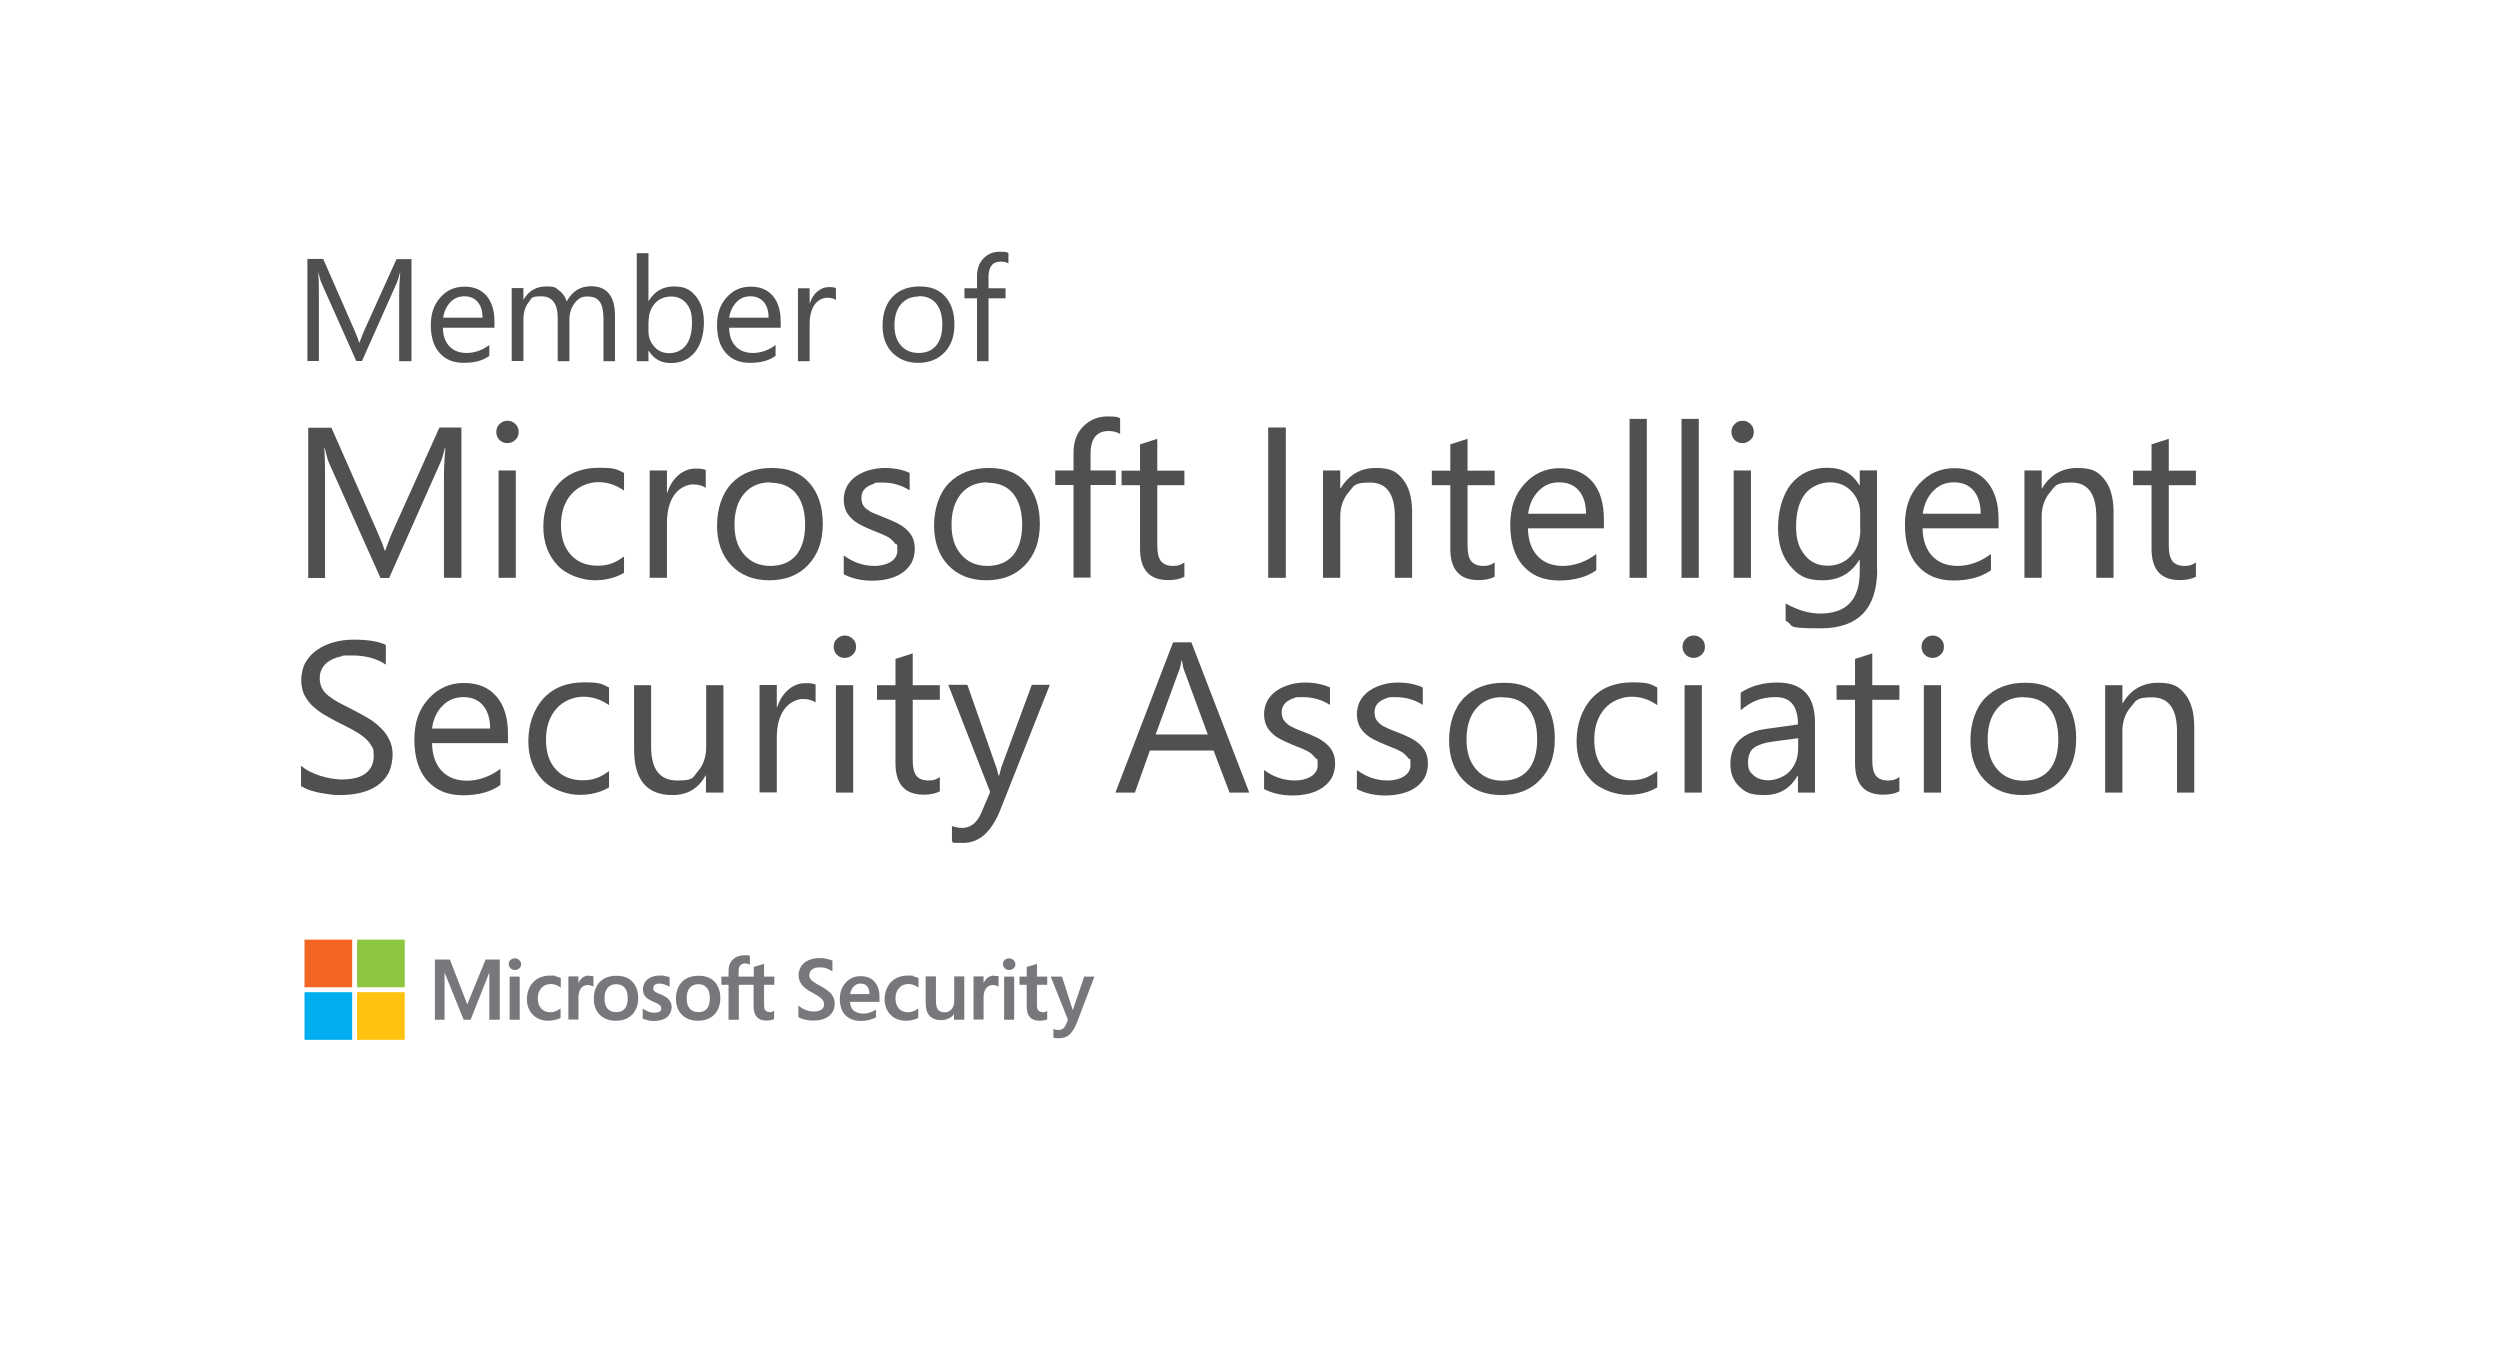 <?xml version="1.0" encoding="UTF-8"?>
<svg id="Layer_1" xmlns="http://www.w3.org/2000/svg" version="1.1" viewBox="0 0 1217.5 663">
  <!-- Generator: Adobe Illustrator 29.8.1, SVG Export Plug-In . SVG Version: 2.1.1 Build 2)  -->
  <defs>
    <style>
      .st0 {
        fill: #77787b;
      }

      .st1 {
        fill: #f26522;
      }

      .st2 {
        fill: #8dc63f;
      }

      .st3 {
        fill: #00aeef;
      }

      .st4 {
        fill: #505050;
      }

      .st5 {
        fill: #fff;
      }

      .st6 {
        fill: #ffc20e;
      }
    </style>
  </defs>
  <rect class="st5" width="1217.5" height="663"/>
  <g>
    <g>
      <path class="st4" d="M224.7,281.4h-8.5v-49.1c0-3.9.2-8.6.7-14.2h-.2c-.8,3.3-1.5,5.7-2.2,7.1l-25,56.3h-4.2l-25-55.9c-.7-1.6-1.4-4.1-2.2-7.5h-.2c.3,2.9.4,7.7.4,14.4v49h-8.2v-73.2h11.3l22.5,51c1.7,3.9,2.9,6.8,3.4,8.8h.3c1.5-4,2.6-7,3.5-9l22.9-50.9h10.7v73.2h0Z"/>
      <path class="st4" d="M247.1,215.8c-1.5,0-2.8-.5-3.8-1.5s-1.6-2.3-1.6-3.9.5-2.9,1.6-3.9c1.1-1.1,2.3-1.6,3.8-1.6s2.8.5,3.9,1.6c1.1,1.1,1.6,2.3,1.6,3.9s-.6,2.8-1.6,3.8-2.4,1.6-3.9,1.6ZM251.2,281.4h-8.4v-52.3h8.4v52.3Z"/>
      <path class="st4" d="M303.8,279c-4,2.4-8.8,3.6-14.3,3.6s-13.5-2.4-18-7.3c-4.6-4.9-6.9-11.1-6.9-18.9s2.5-15.5,7.4-20.8,11.5-7.8,19.8-7.8,8.6.9,12.1,2.5v8.6c-3.9-2.7-8-4.1-12.5-4.1s-9.7,1.9-13.1,5.8c-3.4,3.8-5.1,8.9-5.1,15.1s1.6,11,4.8,14.5,7.5,5.3,13,5.3,8.8-1.5,12.9-4.5v8h0Z"/>
      <path class="st4" d="M343.7,237.6c-1.5-1.1-3.6-1.7-6.3-1.7s-6.6,1.7-9,5.1-3.6,8-3.6,13.8v26.6h-8.4v-52.3h8.4v10.8h.2c1.2-3.7,3-6.5,5.5-8.6s5.2-3.1,8.2-3.1,3.9.2,5,.7v8.7h0Z"/>
      <path class="st4" d="M374.6,282.6c-7.7,0-13.9-2.5-18.5-7.3-4.6-4.9-6.9-11.4-6.9-19.4s2.4-15.6,7.2-20.6,11.3-7.4,19.5-7.4,13.9,2.4,18.2,7.2,6.6,11.5,6.6,20-2.4,15-7.1,20c-4.7,5-11,7.5-19,7.5ZM375.2,234.9c-5.4,0-9.6,1.8-12.8,5.5-3.1,3.7-4.7,8.7-4.7,15.1s1.6,11.1,4.8,14.7,7.4,5.4,12.7,5.4,9.6-1.8,12.5-5.2c2.9-3.5,4.4-8.5,4.4-14.9s-1.5-11.6-4.4-15.1c-2.9-3.6-7.1-5.3-12.5-5.3Z"/>
      <path class="st4" d="M410.9,279.5v-9c4.6,3.4,9.6,5.1,15.1,5.1s11-2.5,11-7.3-.3-2.6-1-3.5-1.5-1.8-2.5-2.6c-1.1-.7-2.3-1.4-3.8-2s-3-1.2-4.7-1.9c-2.3-.9-4.4-1.9-6.1-2.8s-3.2-2-4.4-3.2-2.1-2.5-2.7-4-.9-3.3-.9-5.2.6-4.6,1.7-6.5,2.6-3.5,4.5-4.8,4-2.2,6.4-2.9c2.4-.6,4.9-1,7.4-1,4.5,0,8.6.8,12.1,2.4v8.5c-3.9-2.5-8.3-3.8-13.3-3.8s-3,.2-4.2.6-2.3.9-3.2,1.5-1.6,1.4-2.1,2.3c-.5.9-.7,1.9-.7,3s.2,2.5.7,3.4c.5.9,1.2,1.7,2.2,2.4,1,.7,2.1,1.4,3.5,1.9,1.4.6,2.9,1.2,4.7,1.9,2.3.9,4.4,1.8,6.2,2.7,1.8.9,3.4,2,4.7,3.2,1.3,1.2,2.3,2.5,3,4.1.7,1.5,1,3.4,1,5.5s-.6,4.8-1.7,6.8c-1.1,1.9-2.7,3.5-4.6,4.8s-4.1,2.2-6.6,2.8c-2.5.6-5.1.9-7.8.9-5.4,0-10.1-1.1-14-3.2Z"/>
      <path class="st4" d="M480.3,282.6c-7.7,0-13.9-2.5-18.5-7.3-4.6-4.9-6.9-11.4-6.9-19.4s2.4-15.6,7.2-20.6c4.8-4.9,11.3-7.4,19.5-7.4s13.9,2.4,18.2,7.2,6.6,11.5,6.6,20-2.4,15-7.1,20c-4.7,5-11,7.5-19,7.5ZM480.9,234.9c-5.4,0-9.6,1.8-12.8,5.5-3.1,3.7-4.7,8.7-4.7,15.1s1.6,11.1,4.8,14.7,7.4,5.4,12.7,5.4,9.6-1.8,12.5-5.2c2.9-3.5,4.4-8.5,4.4-14.9s-1.5-11.6-4.4-15.1c-2.9-3.6-7.1-5.3-12.5-5.3Z"/>
      <path class="st4" d="M545.5,211.3c-1.6-.9-3.5-1.4-5.6-1.4-5.8,0-8.8,3.7-8.8,11.1v8.1h12.3v7.1h-12.3v45.1h-8.3v-45.1h-8.9v-7.1h8.9v-8.5c0-5.5,1.6-9.8,4.8-13s7.1-4.8,11.8-4.8,4.6.3,6.1.9v7.6h0Z"/>
      <path class="st4" d="M576.7,280.9c-2,1.1-4.6,1.6-7.8,1.6-9.2,0-13.7-5.1-13.7-15.3v-30.9h-9v-7.1h9v-12.8l8.4-2.7v15.5h13.2v7.1h-13.2v29.5c0,3.5.6,6,1.8,7.5s3.2,2.3,5.9,2.3,3.9-.6,5.5-1.7v7.1h0Z"/>
      <path class="st4" d="M626.2,281.4h-8.6v-73.2h8.6v73.2Z"/>
      <path class="st4" d="M687.7,281.4h-8.4v-29.8c0-11.1-4.1-16.6-12.1-16.6s-7.7,1.6-10.4,4.7c-2.7,3.2-4.1,7.1-4.1,11.9v29.8h-8.4v-52.3h8.4v8.7h.2c4-6.6,9.7-9.9,17.2-9.9s10.1,1.9,13.1,5.5c3,3.7,4.5,9,4.5,16v31.9h0Z"/>
      <path class="st4" d="M727.8,280.9c-2,1.1-4.6,1.6-7.8,1.6-9.2,0-13.7-5.1-13.7-15.3v-30.9h-9v-7.1h9v-12.8l8.4-2.7v15.5h13.2v7.1h-13.2v29.5c0,3.5.6,6,1.8,7.5s3.2,2.3,5.9,2.3,3.9-.6,5.5-1.7v7.1h0Z"/>
      <path class="st4" d="M781,257.3h-36.9c.1,5.8,1.7,10.3,4.7,13.5,3,3.2,7.1,4.8,12.4,4.8s11.3-2,16.2-5.8v7.9c-4.6,3.3-10.7,5-18.2,5s-13.2-2.4-17.4-7.1-6.3-11.4-6.3-20,2.3-14.8,6.9-19.9,10.3-7.7,17.2-7.7,12.1,2.2,15.9,6.6c3.8,4.4,5.6,10.6,5.6,18.4v4.4h0ZM772.4,250.2c0-4.8-1.2-8.6-3.5-11.3s-5.5-4-9.6-4-7.3,1.4-10,4.2c-2.8,2.8-4.5,6.5-5.1,11.1h28.2Z"/>
      <path class="st4" d="M802,281.4h-8.4v-77.4h8.4v77.4Z"/>
      <path class="st4" d="M827.3,281.4h-8.4v-77.4h8.4v77.4Z"/>
      <path class="st4" d="M848.6,215.8c-1.5,0-2.8-.5-3.8-1.5s-1.6-2.3-1.6-3.9.5-2.9,1.6-3.9c1-1.1,2.3-1.6,3.8-1.6s2.8.5,3.9,1.6,1.6,2.3,1.6,3.9-.5,2.8-1.6,3.8c-1.1,1-2.4,1.6-3.9,1.6ZM852.7,281.4h-8.4v-52.3h8.4v52.3Z"/>
      <path class="st4" d="M914.2,277.2c0,19.2-9.2,28.8-27.6,28.8s-12.1-1.2-17-3.7v-8.4c5.9,3.3,11.5,4.9,16.8,4.9,12.9,0,19.3-6.8,19.3-20.5v-5.7h-.2c-4,6.7-10,10-18,10s-11.7-2.3-15.7-7c-4-4.7-5.9-10.9-5.9-18.7s2.1-15.9,6.4-21.2c4.3-5.2,10.1-7.9,17.5-7.9s12.3,2.8,15.7,8.5h.2v-7.2h8.4v48.1h0ZM905.9,257.7v-7.7c0-4.2-1.4-7.7-4.2-10.7-2.8-3-6.3-4.4-10.5-4.4s-9.2,1.9-12.1,5.6c-2.9,3.8-4.4,9-4.4,15.8s1.4,10.5,4.2,14c2.8,3.5,6.5,5.2,11.2,5.2s8.5-1.7,11.5-5c3-3.3,4.4-7.6,4.4-12.8Z"/>
      <path class="st4" d="M973.2,257.3h-36.9c.1,5.8,1.7,10.3,4.7,13.5,3,3.2,7.1,4.8,12.4,4.8s11.3-2,16.2-5.8v7.9c-4.6,3.3-10.7,5-18.2,5s-13.2-2.4-17.4-7.1-6.3-11.4-6.3-20,2.3-14.8,6.9-19.9,10.3-7.7,17.2-7.7,12.1,2.2,15.9,6.6c3.8,4.4,5.6,10.6,5.6,18.4v4.4h0ZM964.6,250.2c0-4.8-1.2-8.6-3.5-11.3s-5.5-4-9.6-4-7.3,1.4-10,4.2c-2.8,2.8-4.5,6.5-5.1,11.1h28.2Z"/>
      <path class="st4" d="M1029.3,281.4h-8.4v-29.8c0-11.1-4.1-16.6-12.1-16.6s-7.7,1.6-10.4,4.7c-2.7,3.2-4.1,7.1-4.1,11.9v29.8h-8.4v-52.3h8.4v8.7h.2c4-6.6,9.7-9.9,17.2-9.9s10.1,1.9,13.1,5.5c3,3.7,4.5,9,4.5,16v31.9h0Z"/>
      <path class="st4" d="M1069.3,280.9c-2,1.1-4.6,1.6-7.8,1.6-9.2,0-13.7-5.1-13.7-15.3v-30.9h-9v-7.1h9v-12.8l8.4-2.7v15.5h13.2v7.1h-13.2v29.5c0,3.5.6,6,1.8,7.5,1.2,1.5,3.2,2.3,5.9,2.3s3.9-.6,5.5-1.7v7.1h0Z"/>
      <path class="st4" d="M146.6,383v-10.1c1.2,1,2.5,2,4.2,2.8,1.6.8,3.3,1.5,5.1,2.1s3.6,1,5.4,1.3c1.8.3,3.5.5,5,.5,5.3,0,9.2-1,11.8-3,2.6-2,3.9-4.8,3.9-8.5s-.4-3.7-1.3-5.2c-.9-1.5-2.1-2.8-3.6-4-1.5-1.2-3.4-2.4-5.4-3.5s-4.4-2.3-6.8-3.5c-2.5-1.3-4.9-2.6-7.1-3.9-2.2-1.3-4.1-2.8-5.8-4.4-1.6-1.6-2.9-3.4-3.9-5.4-.9-2-1.4-4.4-1.4-7.1s.7-6.2,2.2-8.7c1.5-2.5,3.4-4.5,5.8-6.1,2.4-1.6,5.1-2.8,8.1-3.6,3-.8,6.2-1.2,9.3-1.2,7.2,0,12.5.9,15.8,2.6v9.6c-4.3-3-9.9-4.5-16.6-4.5s-3.8.2-5.6.6c-1.9.4-3.5,1-5,1.9-1.5.9-2.7,2-3.6,3.4-.9,1.4-1.4,3.1-1.4,5.1s.4,3.5,1.1,4.9c.7,1.4,1.7,2.6,3.1,3.7s3,2.2,5,3.3c1.9,1,4.2,2.2,6.8,3.5,2.6,1.3,5.1,2.7,7.5,4.1s4.4,3,6.2,4.8c1.8,1.7,3.2,3.7,4.2,5.8,1.1,2.1,1.6,4.5,1.6,7.2s-.7,6.6-2.1,9.2c-1.4,2.5-3.3,4.5-5.7,6.1-2.4,1.6-5.2,2.7-8.3,3.4-3.1.7-6.4,1-9.9,1s-2.6-.1-4.3-.3c-1.7-.2-3.4-.5-5.2-.8-1.8-.4-3.4-.8-5-1.3-1.6-.6-2.9-1.2-3.8-1.8Z"/>
      <path class="st4" d="M247.3,361.9h-36.9c.1,5.8,1.7,10.3,4.7,13.5,3,3.2,7.1,4.8,12.4,4.8s11.3-2,16.2-5.8v7.9c-4.6,3.3-10.7,5-18.2,5s-13.2-2.4-17.4-7.1-6.3-11.4-6.3-20,2.3-14.8,6.9-19.9c4.6-5.1,10.3-7.7,17.2-7.7s12.1,2.2,15.9,6.6c3.8,4.4,5.6,10.6,5.6,18.4,0,0,0,4.4,0,4.4ZM238.7,354.8c0-4.8-1.2-8.6-3.5-11.3-2.3-2.7-5.5-4-9.6-4s-7.3,1.4-10.1,4.2-4.5,6.5-5.1,11.1h28.2s0,0,0,0Z"/>
      <path class="st4" d="M296.5,383.5c-4,2.4-8.8,3.6-14.3,3.6s-13.5-2.4-18-7.3c-4.6-4.9-6.9-11.1-6.9-18.9s2.5-15.5,7.4-20.8,11.5-7.8,19.8-7.8,8.6.9,12.1,2.5v8.6c-3.9-2.7-8-4.1-12.5-4.1s-9.7,1.9-13.1,5.8c-3.4,3.8-5.1,8.9-5.1,15.1s1.6,11,4.8,14.5c3.2,3.5,7.5,5.3,13,5.3s8.8-1.5,12.9-4.5v8h0Z"/>
      <path class="st4" d="M352.2,386h-8.4v-8.3h-.2c-3.5,6.3-8.8,9.5-16.1,9.5-12.5,0-18.7-7.4-18.7-22.3v-31.2h8.3v29.9c0,11,4.2,16.5,12.7,16.5s7.4-1.5,10.1-4.5c2.6-3,4-6.9,4-11.8v-30.1h8.4v52.3h0Z"/>
      <path class="st4" d="M397.2,342.1c-1.5-1.1-3.6-1.7-6.3-1.7s-6.6,1.7-9,5.1-3.6,8-3.6,13.8v26.6h-8.4v-52.3h8.4v10.8h.2c1.2-3.7,3-6.5,5.5-8.6,2.5-2.1,5.2-3.1,8.2-3.1s3.9.2,5,.7v8.7h0Z"/>
      <path class="st4" d="M411.4,320.4c-1.5,0-2.8-.5-3.8-1.5s-1.6-2.3-1.6-3.9.5-2.9,1.6-3.9c1-1,2.3-1.6,3.8-1.6s2.8.5,3.9,1.6c1.1,1,1.6,2.3,1.6,3.9s-.5,2.8-1.6,3.8c-1,1-2.4,1.6-3.9,1.6ZM415.5,386h-8.4v-52.3h8.4v52.3Z"/>
      <path class="st4" d="M457.6,385.4c-2,1.1-4.6,1.6-7.8,1.6-9.1,0-13.7-5.1-13.7-15.3v-30.9h-9v-7.1h9v-12.8l8.4-2.7v15.5h13.2v7.1h-13.2v29.5c0,3.5.6,6,1.8,7.5s3.2,2.3,5.9,2.3,3.9-.6,5.5-1.7v7.1h0Z"/>
      <path class="st4" d="M511.2,333.7l-24,60.6c-4.3,10.8-10.3,16.2-18.1,16.2s-4-.2-5.5-.7v-7.5c1.8.6,3.5.9,4.9.9,4.2,0,7.4-2.5,9.5-7.6l4.2-9.9-20.4-52.2h9.3l14.1,40.2c.2.5.5,1.8,1.1,4h.3c.2-.8.5-2.1,1-3.9l14.9-40.3s8.7,0,8.7,0Z"/>
      <path class="st4" d="M608.3,386h-9.5l-7.8-20.5h-31l-7.3,20.5h-9.5l28.1-73.2h8.9l28.2,73.2ZM588.2,357.7l-11.5-31.2c-.4-1-.8-2.7-1.1-4.9h-.2c-.3,2.1-.7,3.7-1.2,4.9l-11.4,31.2h25.3Z"/>
      <path class="st4" d="M615.6,384v-9c4.6,3.4,9.6,5.1,15.1,5.1s11-2.5,11-7.3-.3-2.6-1-3.5-1.5-1.8-2.5-2.6c-1.1-.7-2.3-1.4-3.8-2s-3-1.2-4.7-1.9c-2.3-.9-4.3-1.9-6.1-2.8s-3.2-2-4.4-3.2-2.1-2.5-2.7-4c-.6-1.5-.9-3.3-.9-5.2s.6-4.6,1.7-6.5c1.1-1.9,2.6-3.5,4.5-4.8s4-2.2,6.4-2.9,4.9-1,7.4-1c4.5,0,8.6.8,12.1,2.4v8.5c-3.8-2.5-8.3-3.8-13.3-3.8s-3,.2-4.2.5-2.3.9-3.2,1.5c-.9.6-1.6,1.4-2.1,2.3s-.7,1.9-.7,3,.2,2.5.7,3.4c.5.9,1.2,1.7,2.2,2.5s2.1,1.4,3.5,2c1.3.6,2.9,1.2,4.7,1.9,2.3.9,4.4,1.8,6.2,2.7s3.4,2,4.7,3.2c1.3,1.2,2.3,2.5,3,4.1.7,1.5,1,3.4,1,5.5s-.6,4.8-1.7,6.8c-1.1,1.9-2.7,3.5-4.6,4.8s-4.1,2.2-6.6,2.8c-2.5.6-5.1.9-7.8.9-5.4,0-10.1-1.1-14-3.2Z"/>
      <path class="st4" d="M660.8,384v-9c4.6,3.4,9.6,5.1,15.1,5.1s11-2.5,11-7.3-.3-2.6-1-3.5-1.5-1.8-2.5-2.6c-1.1-.7-2.3-1.4-3.8-2s-3-1.2-4.7-1.9c-2.3-.9-4.3-1.9-6.1-2.8s-3.2-2-4.4-3.2-2.1-2.5-2.7-4c-.6-1.5-.9-3.3-.9-5.2s.6-4.6,1.7-6.5c1.1-1.9,2.6-3.5,4.5-4.8s4-2.2,6.4-2.9,4.9-1,7.4-1c4.5,0,8.6.8,12.1,2.4v8.5c-3.8-2.5-8.3-3.8-13.3-3.8s-3,.2-4.2.5-2.3.9-3.2,1.5c-.9.6-1.6,1.4-2.1,2.3s-.7,1.9-.7,3,.2,2.5.7,3.4c.5.9,1.2,1.7,2.2,2.5s2.1,1.4,3.5,2c1.3.6,2.9,1.2,4.7,1.9,2.3.9,4.4,1.8,6.2,2.7s3.4,2,4.7,3.2c1.3,1.2,2.3,2.5,3,4.1.7,1.5,1,3.4,1,5.5s-.6,4.8-1.7,6.8c-1.1,1.9-2.7,3.5-4.6,4.8s-4.1,2.2-6.6,2.8c-2.5.6-5.1.9-7.8.9-5.4,0-10.1-1.1-14-3.2Z"/>
      <path class="st4" d="M731.1,387.2c-7.7,0-13.9-2.5-18.5-7.3s-6.9-11.4-6.9-19.4,2.4-15.6,7.2-20.6c4.8-4.9,11.3-7.4,19.5-7.4s13.9,2.4,18.2,7.2,6.6,11.5,6.6,20-2.3,15-7.1,20c-4.7,5-11.1,7.5-19,7.5ZM731.7,339.5c-5.4,0-9.6,1.8-12.8,5.5-3.1,3.7-4.7,8.7-4.7,15.1s1.6,11.1,4.8,14.7,7.4,5.4,12.7,5.4,9.6-1.8,12.5-5.2c2.9-3.5,4.4-8.5,4.4-15s-1.5-11.6-4.4-15.1c-2.9-3.6-7.1-5.3-12.5-5.3Z"/>
      <path class="st4" d="M807,383.5c-4,2.4-8.8,3.6-14.3,3.6s-13.5-2.4-18-7.3c-4.6-4.9-6.9-11.1-6.9-18.9s2.5-15.5,7.4-20.8,11.5-7.8,19.8-7.8,8.7.9,12.1,2.5v8.6c-3.9-2.7-8-4.1-12.5-4.1s-9.7,1.9-13.1,5.8-5.1,8.9-5.1,15.1,1.6,11,4.8,14.5c3.2,3.5,7.5,5.3,13,5.3s8.8-1.5,12.9-4.5v8h0Z"/>
      <path class="st4" d="M824.8,320.4c-1.5,0-2.8-.5-3.8-1.5s-1.6-2.3-1.6-3.9.5-2.9,1.6-3.9c1-1,2.3-1.6,3.8-1.6s2.8.5,3.9,1.6c1.1,1,1.6,2.3,1.6,3.9s-.5,2.8-1.6,3.8c-1.1,1-2.4,1.6-3.9,1.6ZM828.8,386h-8.4v-52.3h8.4v52.3Z"/>
      <path class="st4" d="M884,386h-8.4v-8.2h-.2c-3.6,6.3-9,9.4-16.1,9.4s-9.3-1.4-12.2-4.1-4.4-6.4-4.4-11c0-9.8,5.8-15.5,17.2-17.1l15.7-2.2c0-8.9-3.6-13.3-10.8-13.3s-12,2.1-17.1,6.4v-8.6c5.1-3.3,11-4.9,17.8-4.9,12.3,0,18.4,6.5,18.4,19.5v34h0ZM875.7,359.5l-12.6,1.7c-3.9.5-6.8,1.5-8.8,2.9s-3,3.8-3,7.3.9,4.6,2.7,6.2c1.8,1.6,4.2,2.4,7.3,2.4s7.6-1.5,10.3-4.4c2.7-2.9,4.1-6.6,4.1-11v-5.2h0Z"/>
      <path class="st4" d="M924.9,385.4c-2,1.1-4.6,1.6-7.8,1.6-9.2,0-13.7-5.1-13.7-15.3v-30.9h-9v-7.1h9v-12.8l8.4-2.7v15.5h13.2v7.1h-13.2v29.5c0,3.5.6,6,1.8,7.5s3.2,2.3,5.9,2.3,3.9-.6,5.5-1.7v7.1h0Z"/>
      <path class="st4" d="M941.2,320.4c-1.5,0-2.8-.5-3.8-1.5s-1.6-2.3-1.6-3.9.5-2.9,1.6-3.9c1-1,2.3-1.6,3.8-1.6s2.8.5,3.9,1.6c1.1,1,1.6,2.3,1.6,3.9s-.5,2.8-1.6,3.8c-1.1,1-2.4,1.6-3.9,1.6ZM945.3,386h-8.4v-52.3h8.4v52.3h0Z"/>
      <path class="st4" d="M985,387.2c-7.7,0-13.9-2.5-18.5-7.3s-6.9-11.4-6.9-19.4,2.4-15.6,7.2-20.6c4.8-4.9,11.3-7.4,19.5-7.4s13.9,2.4,18.2,7.2,6.6,11.5,6.6,20-2.3,15-7.1,20c-4.7,5-11.1,7.5-19,7.5ZM985.5,339.5c-5.4,0-9.6,1.8-12.8,5.5s-4.7,8.7-4.7,15.1,1.6,11.1,4.8,14.7,7.4,5.4,12.7,5.4,9.6-1.8,12.5-5.2c2.9-3.5,4.4-8.5,4.4-15s-1.5-11.6-4.4-15.1c-2.9-3.6-7-5.3-12.5-5.3Z"/>
      <path class="st4" d="M1068.6,386h-8.4v-29.8c0-11.1-4.1-16.6-12.1-16.6s-7.7,1.6-10.4,4.7-4.1,7.1-4.1,11.9v29.8h-8.4v-52.3h8.4v8.7h.2c3.9-6.6,9.7-9.9,17.2-9.9s10.1,1.9,13.1,5.5c3,3.7,4.5,9,4.5,16v31.9h0Z"/>
    </g>
    <g>
      <path class="st4" d="M200.2,175.9h-5.8v-33.4c0-2.6.2-5.9.5-9.7h-.1c-.6,2.2-1.1,3.9-1.5,4.8l-17,38.2h-2.8l-16.9-37.9c-.5-1.1-1-2.8-1.5-5.1h-.1c.2,2,.3,5.2.3,9.7v33.3h-5.6v-49.7h7.7l15.2,34.7c1.2,2.7,1.9,4.6,2.3,6h.2c1-2.7,1.8-4.8,2.4-6.1l15.6-34.5h7.3v49.7h0Z"/>
      <path class="st4" d="M240.8,159.6h-25.1c0,3.9,1.2,7,3.2,9.1s4.8,3.2,8.4,3.2,7.7-1.3,11-3.9v5.3c-3.1,2.3-7.2,3.4-12.4,3.4s-9-1.6-11.8-4.8c-2.9-3.2-4.3-7.8-4.3-13.6s1.6-10,4.7-13.5,7-5.2,11.7-5.2,8.2,1.5,10.8,4.5c2.5,3,3.8,7.2,3.8,12.5v3h0ZM235,154.7c0-3.3-.8-5.8-2.4-7.7-1.6-1.8-3.7-2.7-6.5-2.7s-5,1-6.8,2.9-3,4.4-3.5,7.5h19.2Z"/>
      <path class="st4" d="M299.6,175.9h-5.7v-20.4c0-3.9-.6-6.8-1.8-8.5-1.2-1.8-3.2-2.6-6.1-2.6s-4.5,1.1-6.2,3.3-2.5,4.9-2.5,8v20.2h-5.7v-21.1c0-7-2.7-10.5-8.1-10.5s-4.5,1.1-6.2,3.1c-1.6,2.1-2.4,4.8-2.4,8.2v20.2h-5.7v-35.5h5.7v5.6h.1c2.5-4.3,6.2-6.4,11-6.4s4.5.7,6.3,2,3,3.1,3.7,5.3c2.6-4.9,6.6-7.4,11.8-7.4,7.8,0,11.7,4.8,11.7,14.5v21.9h0Z"/>
      <path class="st4" d="M315.9,170.8h-.1v5.1h-5.7v-52.6h5.7v23.3h.1c2.8-4.7,6.9-7.1,12.3-7.1s8.1,1.6,10.7,4.8c2.6,3.2,3.9,7.4,3.9,12.8s-1.4,10.7-4.3,14.3c-2.9,3.6-6.8,5.4-11.9,5.4-4.7,0-8.2-2-10.7-6ZM315.8,156.4v5c0,2.9,1,5.4,2.9,7.5,1.9,2.1,4.3,3.1,7.3,3.1s6.1-1.3,8.1-3.9,2.9-6.3,2.9-11-.9-7.1-2.7-9.3c-1.8-2.2-4.3-3.4-7.4-3.4s-6,1.1-8,3.4c-2,2.3-3,5.2-3,8.6Z"/>
      <path class="st4" d="M380.2,159.6h-25.1c0,3.9,1.2,7,3.2,9.1s4.8,3.2,8.4,3.2,7.7-1.3,11-3.9v5.3c-3.1,2.3-7.2,3.4-12.4,3.4s-9-1.6-11.8-4.8c-2.9-3.2-4.3-7.8-4.3-13.6s1.6-10,4.7-13.5,7-5.2,11.7-5.2,8.2,1.5,10.8,4.5c2.5,3,3.8,7.2,3.8,12.5v3h0ZM374.3,154.7c0-3.3-.8-5.8-2.4-7.7-1.6-1.8-3.7-2.7-6.5-2.7s-5,1-6.8,2.9-3,4.4-3.5,7.5h19.2Z"/>
      <path class="st4" d="M407.1,146.1c-1-.8-2.4-1.1-4.3-1.1s-4.5,1.1-6.1,3.4c-1.6,2.3-2.4,5.4-2.4,9.4v18.1h-5.7v-35.5h5.7v7.3h.1c.8-2.5,2-4.4,3.7-5.8s3.5-2.1,5.6-2.1,2.6.2,3.4.5v5.9h0Z"/>
      <path class="st4" d="M447.1,176.7c-5.2,0-9.4-1.7-12.6-5s-4.7-7.7-4.7-13.2,1.6-10.6,4.9-14,7.7-5,13.2-5,9.4,1.6,12.4,4.9,4.5,7.8,4.5,13.6-1.6,10.2-4.8,13.6-7.5,5.1-12.9,5.1ZM447.5,144.4c-3.6,0-6.5,1.2-8.7,3.7-2.1,2.5-3.2,5.9-3.2,10.3s1.1,7.5,3.2,9.9,5,3.6,8.6,3.6,6.5-1.2,8.5-3.6,3-5.8,3-10.2-1-7.9-3-10.3c-2-2.4-4.8-3.6-8.5-3.6Z"/>
      <path class="st4" d="M491.2,128.3c-1.1-.6-2.4-.9-3.8-.9-4,0-6,2.5-6,7.5v5.5h8.3v4.9h-8.3v30.6h-5.6v-30.6h-6.1v-4.9h6.1v-5.8c0-3.7,1.1-6.7,3.2-8.8,2.1-2.2,4.8-3.2,8-3.2s3.1.2,4.1.6v5.1h0Z"/>
    </g>
  </g>
  <g>
    <g>
      <path class="st0" d="M394.1,474.7c0,1.1.4,2,1.1,2.7.8.7,2.1,1.6,4,2.6,2.6,1.4,4.5,2.7,5.6,4,1.1,1.4,1.7,2.9,1.7,4.7,0,2.6-.9,4.6-2.8,6.1-1.9,1.5-4.3,2.2-7.2,2.2s-3.2-.2-4.6-.5c-1.4-.3-2.4-.7-3.1-1.2v-5.6c.9.8,2,1.5,3.5,2.1s2.8.8,4.2.8,2.7-.3,3.5-.9c.9-.6,1.3-1.4,1.3-2.6s-.4-1.9-1.3-2.8c-.8-.8-2.4-1.8-4.6-3-2.2-1.1-3.9-2.4-4.9-3.7s-1.6-2.9-1.6-4.8.9-4.4,2.8-5.9c1.9-1.5,4.3-2.3,7.2-2.3s2.5.1,3.8.4,2.1.5,2.7.8v5.3c-.8-.6-1.8-1.1-2.9-1.5s-2.3-.5-3.5-.5-2.6.3-3.5,1c-.9.6-1.3,1.5-1.3,2.5Z"/>
      <path class="st0" d="M426.6,491.3v4.1c-.8.5-1.9.9-3.2,1.3-1.3.3-2.7.5-4.2.5-3.2,0-5.7-1-7.5-2.8-1.8-1.9-2.7-4.5-2.7-7.9s1-5.9,2.9-8,4.3-3.1,7.2-3.1,5.2.9,6.8,2.7c1.6,1.8,2.4,4.2,2.4,7.4v2.4h-14.4c.2,2.1.9,3.6,2,4.4,1.1.8,2.6,1.3,4.4,1.3s2.3-.2,3.4-.5c1.1-.4,2-.8,2.9-1.4ZM423.4,484c0-1.6-.4-2.9-1.1-3.7-.8-.9-1.8-1.3-3.2-1.3s-2.2.4-3.2,1.3-1.6,2.1-1.9,3.8h9.4Z"/>
      <path class="st0" d="M442.3,493c.7,0,1.5-.2,2.4-.5.9-.3,1.7-.8,2.5-1.4v4.6c-.8.5-1.7.8-2.7,1-1,.2-2.1.4-3.3.4-3.1,0-5.6-1-7.5-2.9-1.9-2-2.9-4.5-2.9-7.5s1-6.2,3-8.3,4.8-3.3,8.4-3.3,1.9.1,2.8.4,1.7.5,2.3.8v4.7c-.8-.6-1.5-1-2.3-1.3s-1.6-.5-2.4-.5c-2,0-3.5.6-4.7,1.9s-1.8,3-1.8,5.1.6,3.8,1.7,5c1.1,1.2,2.7,1.8,4.7,1.8Z"/>
      <path class="st0" d="M469.6,475.6v21h-5v-2.8h0c-.6,1-1.5,1.7-2.6,2.2-1.1.5-2.3.8-3.7.8-2.4,0-4.3-.7-5.6-2.1s-1.9-3.5-1.9-6.4v-12.8h5v12.2c0,1.8.4,3.1,1,4,.7.9,1.8,1.3,3.2,1.3s2.5-.5,3.4-1.5c.8-1,1.3-2.3,1.3-3.9v-12.1h5Z"/>
      <path class="st0" d="M484.4,475.3c.4,0,.8,0,1.1,0s.6.1.8.2v5c-.3-.2-.6-.4-1.1-.5-.5-.2-1.1-.3-1.8-.3-1.2,0-2.2.5-3.1,1.5-.8,1-1.3,2.6-1.3,4.7v10.6h-4.9v-21h4.9v3.3h0c.5-1.1,1.1-2,2-2.7.9-.6,2-1,3.3-1Z"/>
      <path class="st0" d="M488.4,469.5c0-.8.3-1.5.9-2,.6-.5,1.3-.8,2.1-.8s1.6.3,2.2.9.9,1.2.9,2-.3,1.5-.9,2c-.6.5-1.3.8-2.1.8s-1.6-.3-2.1-.8c-.6-.6-.9-1.2-.9-2ZM493.9,475.6v21h-4.9v-21h4.9Z"/>
      <path class="st0" d="M508,493c.3,0,.6,0,1-.2.4-.1.8-.3,1-.5v4.1c-.3.2-.8.3-1.6.5s-1.5.2-2.1.2c-2.1,0-3.6-.5-4.7-1.7-1-1.1-1.6-2.8-1.6-5v-10.8h-3.5v-4h3.5v-4.7l5-1.5v6.2h5v4h-5v9.8c0,1.3.2,2.2.7,2.7.5.5,1.2.8,2.2.8Z"/>
      <path class="st0" d="M522.5,491.8l5.5-16.2h5l-8.6,22.6c-1,2.5-2.2,4.4-3.5,5.6-1.4,1.2-3,1.8-4.8,1.8s-1.2,0-1.7,0-1-.1-1.4-.3v-4.2c.4.2.8.3,1.2.4.4,0,.8.1,1.2.1.8,0,1.6-.2,2.2-.6.6-.4,1.1-1.1,1.5-2l1-2.4-8.4-21h5.5l5.2,16.2h.1Z"/>
    </g>
    <path class="st0" d="M243.4,467.3v29.3h-5.1v-23h0l-9.1,23h-3.4l-9.3-23h0v23h-4.7v-29.3h7.3l8.4,21.7h.1l8.9-21.7h7ZM247.7,469.5c0-.8.3-1.5.9-2s1.3-.8,2.1-.8,1.6.3,2.2.9c.6.6.9,1.2.9,2s-.3,1.5-.9,2c-.6.5-1.3.8-2.1.8s-1.6-.3-2.1-.8c-.6-.6-.9-1.2-.9-2ZM253.1,475.6v21h-4.9v-21h4.9ZM268.1,493c.7,0,1.5-.2,2.4-.5.9-.3,1.7-.8,2.5-1.4v4.6c-.8.5-1.7.8-2.7,1-1,.2-2.1.4-3.3.4-3.1,0-5.6-1-7.5-2.9-1.9-2-2.9-4.5-2.9-7.5s1-6.2,3-8.3,4.8-3.3,8.4-3.3,1.9.1,2.8.4,1.7.5,2.3.8v4.7c-.8-.6-1.5-1-2.3-1.3s-1.6-.5-2.4-.5c-2,0-3.5.6-4.7,1.9s-1.8,3-1.8,5.1.6,3.8,1.7,5c1.1,1.2,2.7,1.8,4.7,1.8ZM287.1,475.3c.4,0,.8,0,1.1,0s.6.1.8.2v5c-.3-.2-.6-.4-1.1-.5-.5-.2-1.1-.3-1.8-.3-1.2,0-2.2.5-3.1,1.5-.8,1-1.3,2.6-1.3,4.7v10.6h-4.9v-21h4.9v3.3h0c.5-1.1,1.1-2,2-2.7.9-.7,2-1,3.3-1ZM289.2,486.4c0-3.5,1-6.2,2.9-8.2s4.7-3,8.2-3,5.8,1,7.7,2.9c1.8,2,2.8,4.6,2.8,7.9s-1,6.1-2.9,8.1c-2,2-4.6,3-8,3s-5.8-1-7.8-2.9c-1.9-1.9-2.9-4.5-2.9-7.8ZM294.4,486.2c0,2.2.5,3.9,1.5,5,1,1.2,2.4,1.7,4.3,1.7s3.2-.6,4.1-1.7,1.4-2.9,1.4-5.1-.5-4-1.5-5.1-2.3-1.7-4.1-1.7-3.2.6-4.2,1.8c-1,1.2-1.5,2.9-1.5,5.1ZM318.1,481.1c0,.7.2,1.3.7,1.7s1.4.9,3,1.5c2,.8,3.4,1.7,4.1,2.7.8,1,1.2,2.2,1.2,3.6s-.8,3.6-2.3,4.8-3.6,1.8-6.2,1.8-1.8-.1-2.9-.3c-1-.2-2-.5-2.7-.8v-4.9c.9.6,1.9,1.1,2.9,1.5,1,.4,2,.5,2.8.5s1.9-.2,2.5-.5.8-.8.8-1.6-.3-1.3-.8-1.7-1.6-1-3.1-1.6c-1.8-.8-3.1-1.6-3.9-2.6s-1.1-2.2-1.1-3.6.8-3.5,2.3-4.7c1.5-1.2,3.5-1.8,5.9-1.8s1.6,0,2.5.2,1.7.4,2.3.6v4.7c-.6-.4-1.4-.8-2.3-1.1s-1.7-.5-2.6-.5-1.7.2-2.2.5c-.5.4-.8.9-.8,1.5ZM329.2,486.4c0-3.5,1-6.2,2.9-8.2s4.7-3,8.2-3,5.8,1,7.7,2.9c1.8,2,2.8,4.6,2.8,7.9s-1,6.1-2.9,8.1c-2,2-4.6,3-8,3s-5.8-1-7.8-2.9c-1.9-1.9-2.9-4.5-2.9-7.8ZM334.4,486.2c0,2.2.5,3.9,1.5,5,1,1.2,2.4,1.7,4.3,1.7s3.2-.6,4.1-1.7c.9-1.2,1.4-2.9,1.4-5.1s-.5-4-1.5-5.1-2.3-1.7-4.1-1.7-3.2.6-4.2,1.8c-1,1.2-1.5,2.9-1.5,5.1ZM367.2,479.6h-7.4v17h-5v-17h-3.5v-4h3.5v-2.9c0-2.2.7-4,2.1-5.4,1.4-1.4,3.3-2.1,5.5-2.1s1.1,0,1.6,0,.9.1,1.2.3v4.3c-.2-.1-.5-.2-.9-.4-.4-.1-.9-.2-1.4-.2-1,0-1.8.3-2.4,1-.6.6-.8,1.6-.8,2.9v2.5h7.4v-4.7l5-1.5v6.2h5v4h-5v9.8c0,1.3.2,2.2.7,2.7s1.2.8,2.2.8.6,0,1-.2c.4-.1.8-.3,1-.5v4.1c-.3.2-.8.3-1.6.5s-1.5.2-2.1.2c-2.1,0-3.6-.5-4.7-1.7-1-1.1-1.6-2.8-1.6-5v-10.8h0Z"/>
    <g>
      <rect class="st1" x="148.3" y="457.6" width="23.2" height="23.2"/>
      <rect class="st2" x="173.9" y="457.6" width="23.2" height="23.2"/>
      <rect class="st3" x="148.3" y="483.2" width="23.2" height="23.2"/>
      <rect class="st6" x="173.9" y="483.2" width="23.2" height="23.2"/>
    </g>
  </g>
</svg>